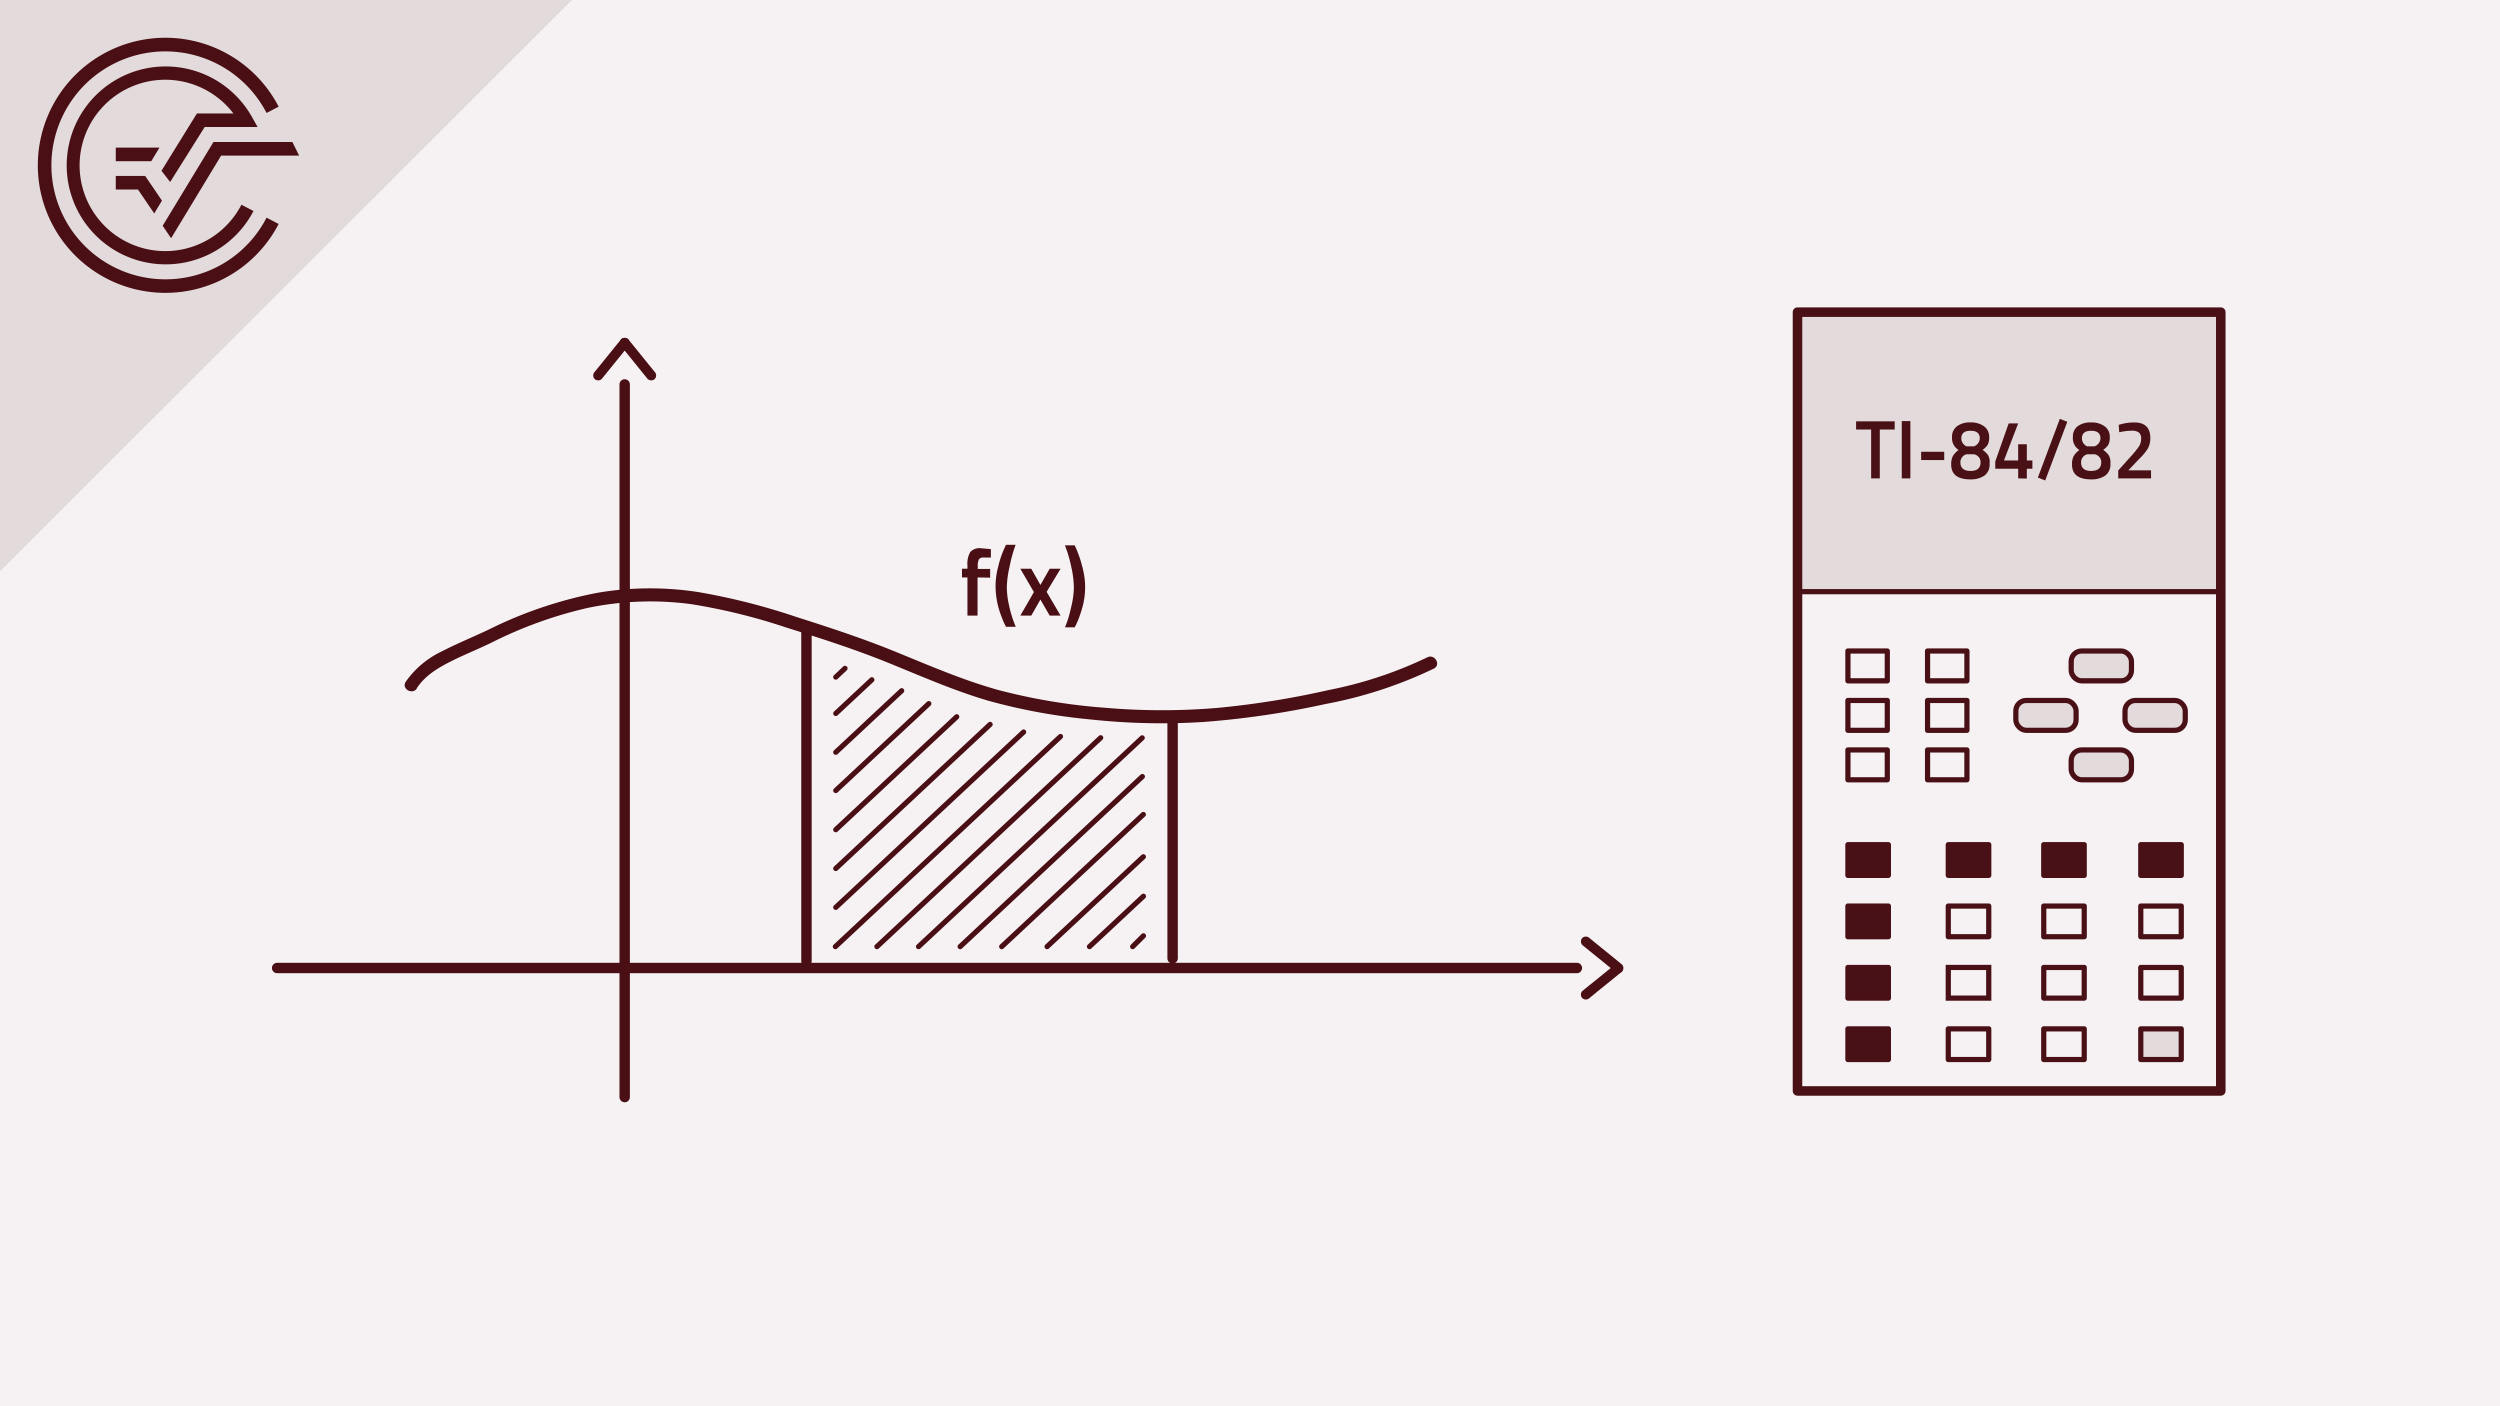<svg xmlns="http://www.w3.org/2000/svg" viewBox="0 0 480 270"><defs><style>.cls-1{fill:#f6f2f3;}.cls-2{fill:#4a0f15;}.cls-3,.cls-4,.cls-6,.cls-7,.cls-8{fill:none;}.cls-3,.cls-4{stroke:#4a0f15;}.cls-10,.cls-3,.cls-4,.cls-6,.cls-7,.cls-9{stroke-linecap:round;}.cls-3,.cls-4,.cls-5,.cls-8{stroke-miterlimit:10;}.cls-3{stroke-width:2px;}.cls-12,.cls-5,.cls-9{fill:#e3dadb;}.cls-10,.cls-5,.cls-6,.cls-7,.cls-8,.cls-9{stroke:#491016;}.cls-10,.cls-6,.cls-7,.cls-9{stroke-linejoin:round;}.cls-6{stroke-width:1.83px;}.cls-10{fill:#481117;}.cls-11{fill:#491016;}</style></defs><title>TI-84 Crashkurs Thumbnails Element 8 8.Integrale</title><g id="Ebene_2" data-name="Ebene 2"><g id="Ebene_1-2" data-name="Ebene 1"><rect class="cls-1" width="480" height="270"/><path class="cls-2" d="M80,132.17c1.54-2.38,4-3.89,6.48-5.14s5.17-2.34,7.72-3.56a81.41,81.41,0,0,1,18.55-6.73,58.88,58.88,0,0,1,19.9-.75,113.7,113.7,0,0,1,18.26,4.48c6.63,2.07,13.21,4.18,19.64,6.79s12.56,5.32,19.1,7.25a112.34,112.34,0,0,0,19.68,3.62,126.7,126.7,0,0,0,21.86.48,167.13,167.13,0,0,0,23.31-3.44,83.11,83.11,0,0,0,20.8-6.8c1.43-.73.17-2.89-1.26-2.16a78.44,78.44,0,0,1-18.9,6.27,167.77,167.77,0,0,1-21,3.4,126.45,126.45,0,0,1-22.1,0,112.65,112.65,0,0,1-20.47-3.43c-6.69-1.87-13.05-4.63-19.47-7.25s-12.73-4.69-19.22-6.75a124.77,124.77,0,0,0-18.73-4.76,60.58,60.58,0,0,0-19.24.09,81.1,81.1,0,0,0-21.14,7.13c-2.94,1.39-6,2.64-8.87,4.12a17.73,17.73,0,0,0-7,5.87c-.88,1.35,1.28,2.6,2.16,1.26Z"/><path class="cls-2" d="M153.84,121.16v63.38a1,1,0,0,0,2,0V121.16a1,1,0,0,0-2,0Z"/><path class="cls-2" d="M224.14,138.79V184a1,1,0,0,0,2,0V138.79a1,1,0,0,0-2,0Z"/><path class="cls-2" d="M187.69,110.87v7.33h-1.94v-7.33H184.7V109.2h1.05v-.58a4.6,4.6,0,0,1,.55-2.65,2.42,2.42,0,0,1,2-.71l1.95.17,0,1.61c-.59,0-1.08,0-1.47,0a.93.93,0,0,0-.82.35,2.61,2.61,0,0,0-.23,1.29v.56h2.38v1.67Z"/><path class="cls-2" d="M193.85,108.73a20,20,0,0,0-.54,4,16.42,16.42,0,0,0,.42,3.48,23.17,23.17,0,0,0,.85,3l.44,1.14h-1.86a11.93,11.93,0,0,1-.65-1.38c-.26-.64-.48-1.25-.66-1.82a17.23,17.23,0,0,1-.49-2.09,16.25,16.25,0,0,1-.21-2.72,14.47,14.47,0,0,1,.5-3.51,18.78,18.78,0,0,1,1-3.12l.5-1.11H195A27.15,27.15,0,0,0,193.85,108.73Z"/><path class="cls-2" d="M195.9,109.2H198l1.76,3.11,1.78-3.11h2.09l-2.68,4.43,2.68,4.57h-2.09l-1.78-3.08L198,118.2H195.9l2.61-4.52Z"/><path class="cls-2" d="M208.14,110.35a14.15,14.15,0,0,1,0,4.8,13.28,13.28,0,0,1-.52,2.11,17.78,17.78,0,0,1-1.08,2.81l-.21.38h-1.86c.14-.31.29-.73.48-1.25s.44-1.46.76-2.82a16.48,16.48,0,0,0,.47-3.6,18,18,0,0,0-.42-3.59,28.75,28.75,0,0,0-.85-3.27l-.44-1.22h1.86a14,14,0,0,1,.65,1.51q.39,1,.66,2A20.45,20.45,0,0,1,208.14,110.35Z"/><path class="cls-2" d="M311.43,185.19c-2.08-1.71-4.19-3.39-6.27-5.1a1,1,0,0,0-1.36,0,1,1,0,0,0,0,1.35c2.09,1.71,4.2,3.39,6.28,5.1a1,1,0,0,0,1.35,0,1,1,0,0,0,0-1.35Z"/><path class="cls-2" d="M310.08,185.19c-2.08,1.71-4.19,3.39-6.28,5.09a1,1,0,0,0,0,1.36,1,1,0,0,0,1.36,0c2.08-1.71,4.19-3.39,6.27-5.1a1,1,0,0,0-1.35-1.35Z"/><path class="cls-2" d="M119.26,65.14c-1.7,2.08-3.39,4.19-5.09,6.27a1,1,0,0,0,0,1.36,1,1,0,0,0,1.35,0c1.71-2.09,3.39-4.2,5.1-6.28a1,1,0,0,0,0-1.35,1,1,0,0,0-1.36,0Z"/><path class="cls-2" d="M119.26,66.49c1.71,2.08,3.39,4.19,5.1,6.28a1,1,0,0,0,1.35,0,1,1,0,0,0,0-1.36c-1.7-2.08-3.38-4.19-5.09-6.27a1,1,0,0,0-1.36,0,1,1,0,0,0,0,1.35Z"/><line class="cls-3" x1="302.76" y1="185.86" x2="53.21" y2="185.86"/><line class="cls-3" x1="119.94" y1="73.81" x2="119.94" y2="210.64"/><line class="cls-4" x1="203.61" y1="141.41" x2="160.39" y2="181.75"/><line class="cls-4" x1="211.33" y1="141.65" x2="168.37" y2="181.75"/><line class="cls-4" x1="219.3" y1="141.67" x2="176.36" y2="181.75"/><line class="cls-4" x1="219.33" y1="149.1" x2="184.35" y2="181.75"/><line class="cls-4" x1="219.52" y1="156.38" x2="192.33" y2="181.75"/><line class="cls-4" x1="219.52" y1="164.5" x2="201.04" y2="181.75"/><line class="cls-4" x1="219.54" y1="172.08" x2="209.18" y2="181.75"/><line class="cls-4" x1="219.54" y1="179.68" x2="217.47" y2="181.75"/><line class="cls-4" x1="183.69" y1="137.62" x2="160.47" y2="159.3"/><line class="cls-4" x1="190.1" y1="139.09" x2="160.47" y2="166.75"/><line class="cls-4" x1="196.53" y1="140.55" x2="160.47" y2="174.21"/><line class="cls-4" x1="178.33" y1="135.1" x2="160.47" y2="151.78"/><line class="cls-4" x1="173.12" y1="132.62" x2="160.47" y2="144.43"/><line class="cls-4" x1="167.39" y1="130.52" x2="160.47" y2="136.98"/><line class="cls-4" x1="162.24" y1="128.33" x2="160.47" y2="130"/><rect class="cls-5" x="345.12" y="59.93" width="81.27" height="53.67"/><rect class="cls-6" x="345.12" y="59.93" width="81.27" height="149.53"/><rect class="cls-7" x="354.8" y="124.99" width="7.56" height="5.73"/><rect class="cls-7" x="354.8" y="134.49" width="7.56" height="5.73"/><rect class="cls-7" x="354.8" y="143.99" width="7.56" height="5.73"/><rect class="cls-7" x="370.09" y="124.99" width="7.56" height="5.73"/><rect class="cls-7" x="370.09" y="134.49" width="7.56" height="5.73"/><rect class="cls-7" x="370.09" y="143.99" width="7.56" height="5.73"/><rect class="cls-7" x="392.4" y="173.96" width="7.77" height="5.89"/><rect class="cls-7" x="411.03" y="173.96" width="7.77" height="5.89"/><rect class="cls-7" x="374.07" y="173.96" width="7.77" height="5.89"/><rect class="cls-7" x="392.4" y="185.75" width="7.77" height="5.89"/><rect class="cls-7" x="411.03" y="185.75" width="7.77" height="5.89"/><rect class="cls-8" x="374.07" y="185.75" width="7.77" height="5.89"/><rect class="cls-7" x="392.4" y="197.54" width="7.77" height="5.89"/><rect class="cls-9" x="411.03" y="197.54" width="7.77" height="5.89"/><rect class="cls-7" x="374.07" y="197.54" width="7.77" height="5.89"/><rect class="cls-10" x="354.8" y="173.96" width="7.77" height="5.89"/><rect class="cls-10" x="392.4" y="162.18" width="7.77" height="5.89"/><rect class="cls-10" x="411.03" y="162.18" width="7.77" height="5.89"/><rect class="cls-10" x="374.07" y="162.18" width="7.77" height="5.89"/><rect class="cls-10" x="354.8" y="162.18" width="7.77" height="5.89"/><rect class="cls-10" x="354.8" y="185.75" width="7.77" height="5.89"/><rect class="cls-10" x="354.8" y="197.54" width="7.77" height="5.89"/><path class="cls-11" d="M356.37,82.47V80.89h7.41v1.58h-2.86v9.38h-1.66V82.47Z"/><path class="cls-11" d="M365.14,91.85v-11h1.65v11Z"/><path class="cls-11" d="M368.86,88.33V86.74h4.43v1.59Z"/><path class="cls-11" d="M375.75,81.84a4,4,0,0,1,2.57-.73,4.22,4.22,0,0,1,2.6.73,2.48,2.48,0,0,1,1,2.09,3,3,0,0,1-.28,1.45,3.28,3.28,0,0,1-1,1,3.82,3.82,0,0,1,1.11,1.08A2.83,2.83,0,0,1,382,89a2.62,2.62,0,0,1-1,2.32,4.58,4.58,0,0,1-2.69.72q-3.68,0-3.68-2.86a3.36,3.36,0,0,1,.34-1.65,4.19,4.19,0,0,1,1.08-1.13,2.65,2.65,0,0,1-1.26-2.47A2.47,2.47,0,0,1,375.75,81.84Zm.65,6.94c0,1.09.65,1.64,1.94,1.64s1.93-.56,1.93-1.68A1.55,1.55,0,0,0,379,87.22h-1.42A1.57,1.57,0,0,0,376.4,88.78Zm3.72-4.6q0-1.47-1.77-1.47c-1.19,0-1.78.49-1.78,1.47a1.68,1.68,0,0,0,1,1.52H379A1.69,1.69,0,0,0,380.12,84.18Z"/><path class="cls-11" d="M387.49,91.85V90h-4.4V88.6l2.58-7.31h1.82l-2.73,7.12h2.73V85.3h1.66v3.11h1.07V90h-1.07v1.89Z"/><path class="cls-11" d="M391.27,91.7l4.22-11.28,1.43.56-4.24,11.27Z"/><path class="cls-11" d="M398.91,81.84a4.07,4.07,0,0,1,2.57-.73,4.2,4.2,0,0,1,2.6.73,2.45,2.45,0,0,1,1,2.09,3.09,3.09,0,0,1-.27,1.45,3.51,3.51,0,0,1-1,1,3.9,3.9,0,0,1,1.1,1.08A2.83,2.83,0,0,1,405.2,89a2.64,2.64,0,0,1-1,2.32,4.59,4.59,0,0,1-2.7.72q-3.68,0-3.67-2.86a3.25,3.25,0,0,1,.34-1.65,3.9,3.9,0,0,1,1.08-1.13A2.6,2.6,0,0,1,398,83.91,2.47,2.47,0,0,1,398.91,81.84Zm.66,6.94c0,1.09.64,1.64,1.93,1.64s1.94-.56,1.94-1.68a1.56,1.56,0,0,0-1.25-1.52h-1.42A1.57,1.57,0,0,0,399.57,88.78Zm3.72-4.6c0-1-.6-1.47-1.78-1.47s-1.78.49-1.78,1.47a1.7,1.7,0,0,0,1,1.52h1.42A1.7,1.7,0,0,0,403.29,84.18Z"/><path class="cls-11" d="M413,91.85h-6.3V90.33l2.42-2.69a18.06,18.06,0,0,0,1.54-1.9,2.72,2.72,0,0,0,.44-1.52,1.41,1.41,0,0,0-.43-1.17,2.16,2.16,0,0,0-1.4-.35,10.2,10.2,0,0,0-2,.22l-.38.06-.1-1.4a9.63,9.63,0,0,1,3-.47q3.07,0,3.07,3a4.13,4.13,0,0,1-.47,2,10,10,0,0,1-1.67,2l-2.09,2.2H413Z"/><rect class="cls-9" x="397.67" y="143.99" width="11.57" height="5.73" rx="2"/><rect class="cls-9" x="397.67" y="124.99" width="11.57" height="5.73" rx="2"/><rect class="cls-9" x="408" y="134.49" width="11.57" height="5.73" rx="2"/><rect class="cls-9" x="387.04" y="134.49" width="11.57" height="5.73" rx="2"/><polygon class="cls-12" points="109.77 0 0 0 0 109.67 109.77 0"/><path class="cls-2" d="M31.75,53.63A21.88,21.88,0,1,1,51.18,21.69l2.32-1.21A24.49,24.49,0,1,0,53.5,43l-2.32-1.21A21.82,21.82,0,0,1,31.75,53.63"/><polygon class="cls-2" points="31.23 43.35 32.85 45.74 42.46 29.87 57.43 29.87 56.14 27.26 40.99 27.26 31.23 43.35"/><polygon class="cls-2" points="22.23 36.39 26.49 36.39 29.61 40.98 31.1 38.52 27.87 33.78 22.23 33.78 22.23 36.39"/><path class="cls-2" d="M39.3,24.39H49.46l-1.09-1.94a19,19,0,1,0,.3,18.06l-2.32-1.2a16.45,16.45,0,1,1-1.54-17.53h-7L31,32.79l1.67,2.15Z"/><polygon class="cls-2" points="30.62 28.34 22.23 28.34 22.23 30.95 29.04 30.95 30.62 28.34"/><polygon class="cls-12" points="109.77 0 0 0 0 109.67 109.77 0"/><path class="cls-2" d="M31.75,53.63A21.88,21.88,0,1,1,51.18,21.69l2.32-1.21A24.49,24.49,0,1,0,53.5,43l-2.32-1.21A21.82,21.82,0,0,1,31.75,53.63"/><polygon class="cls-2" points="31.23 43.35 32.85 45.74 42.46 29.87 57.43 29.87 56.14 27.26 40.99 27.26 31.23 43.35"/><polygon class="cls-2" points="22.23 36.39 26.49 36.39 29.61 40.98 31.1 38.52 27.87 33.78 22.23 33.78 22.23 36.39"/><path class="cls-2" d="M39.3,24.39H49.46l-1.09-1.94a19,19,0,1,0,.3,18.06l-2.32-1.2a16.45,16.45,0,1,1-1.54-17.53h-7L31,32.79l1.67,2.15Z"/><polygon class="cls-2" points="30.62 28.34 22.23 28.34 22.23 30.95 29.04 30.95 30.62 28.34"/></g></g></svg>